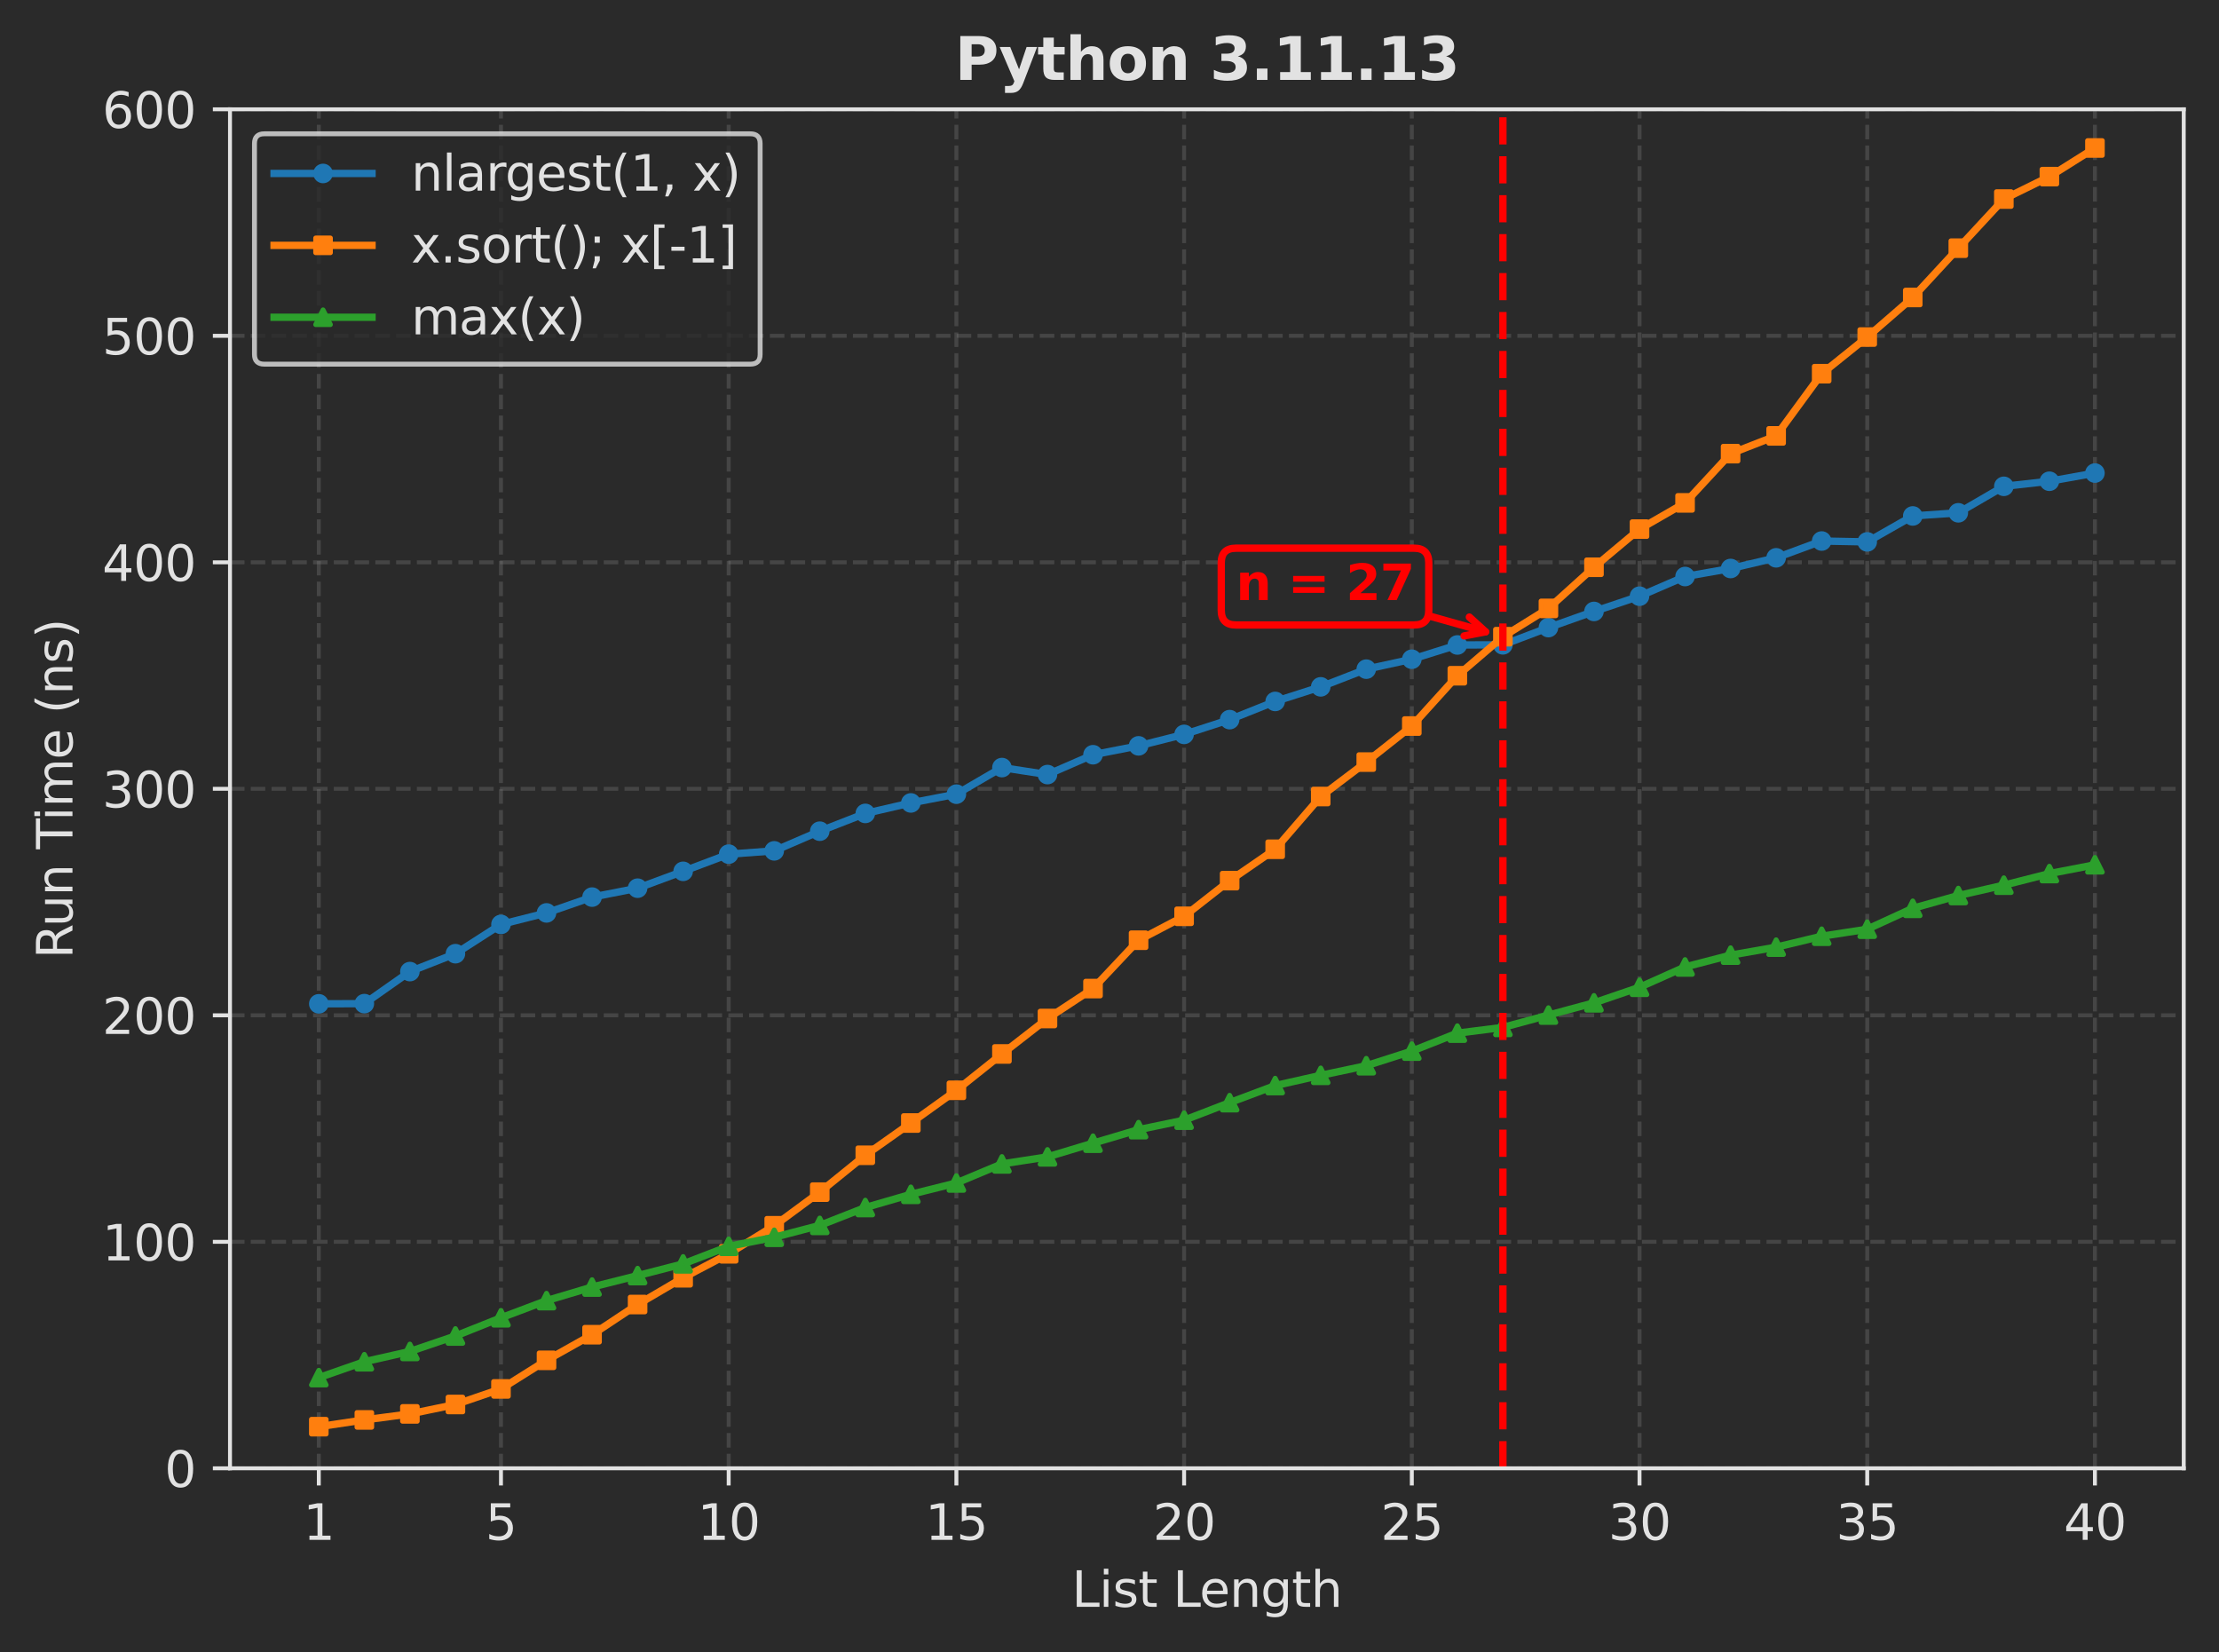 <?xml version="1.0" encoding="utf-8" standalone="no"?>
<!DOCTYPE svg PUBLIC "-//W3C//DTD SVG 1.1//EN"
  "http://www.w3.org/Graphics/SVG/1.1/DTD/svg11.dtd">
<svg xmlns:xlink="http://www.w3.org/1999/xlink" width="453.116pt" height="337.354pt" viewBox="0 0 453.116 337.354" xmlns="http://www.w3.org/2000/svg" version="1.1">
 <defs>
  <style type="text/css">*{stroke-linejoin: round; stroke-linecap: butt}</style>
 </defs>
 <g id="figure_1">
  <g id="patch_1">
   <path d="M 0 337.354 
L 453.116 337.354 
L 453.116 0 
L 0 0 
z
" style="fill: #2a2a2a"/>
  </g>
  <g id="axes_1">
   <g id="patch_2">
    <path d="M 46.966 299.798 
L 445.916 299.798 
L 445.916 22.318 
L 46.966 22.318 
z
" style="fill: #2a2a2a"/>
   </g>
   <g id="matplotlib.axis_1">
    <g id="xtick_1">
     <g id="line2d_1">
      <path d="M 65.1 299.798 
L 65.1 22.318 
" clip-path="url(#p58da240c76)" style="fill: none; stroke-dasharray: 2.96,1.28; stroke-dashoffset: 0; stroke: #888888; stroke-opacity: 0.3; stroke-width: 0.8"/>
     </g>
     <g id="line2d_2">
      <defs>
       <path id="m823adc6b53" d="M 0 0 
L 0 3.5 
" style="stroke: #e2e2e2; stroke-width: 0.8"/>
      </defs>
      <g>
       <use xlink:href="#m823adc6b53" x="65.1" y="299.798" style="fill: #e2e2e2; stroke: #e2e2e2; stroke-width: 0.8"/>
      </g>
     </g>
     <g id="text_1">
      <!-- 1 -->
      <g style="fill: #e2e2e2" transform="translate(61.918 314.397) scale(0.1 -0.1)">
       <defs>
        <path id="DejaVuSans-31" d="M 794 531 
L 1825 531 
L 1825 4091 
L 703 3866 
L 703 4441 
L 1819 4666 
L 2450 4666 
L 2450 531 
L 3481 531 
L 3481 0 
L 794 0 
L 794 531 
z
" transform="scale(0.016)"/>
       </defs>
       <use xlink:href="#DejaVuSans-31"/>
      </g>
     </g>
    </g>
    <g id="xtick_2">
     <g id="line2d_3">
      <path d="M 102.298 299.798 
L 102.298 22.318 
" clip-path="url(#p58da240c76)" style="fill: none; stroke-dasharray: 2.96,1.28; stroke-dashoffset: 0; stroke: #888888; stroke-opacity: 0.3; stroke-width: 0.8"/>
     </g>
     <g id="line2d_4">
      <g>
       <use xlink:href="#m823adc6b53" x="102.298" y="299.798" style="fill: #e2e2e2; stroke: #e2e2e2; stroke-width: 0.8"/>
      </g>
     </g>
     <g id="text_2">
      <!-- 5 -->
      <g style="fill: #e2e2e2" transform="translate(99.117 314.397) scale(0.1 -0.1)">
       <defs>
        <path id="DejaVuSans-35" d="M 691 4666 
L 3169 4666 
L 3169 4134 
L 1269 4134 
L 1269 2991 
Q 1406 3038 1543 3061 
Q 1681 3084 1819 3084 
Q 2600 3084 3056 2656 
Q 3513 2228 3513 1497 
Q 3513 744 3044 326 
Q 2575 -91 1722 -91 
Q 1428 -91 1123 -41 
Q 819 9 494 109 
L 494 744 
Q 775 591 1075 516 
Q 1375 441 1709 441 
Q 2250 441 2565 725 
Q 2881 1009 2881 1497 
Q 2881 1984 2565 2268 
Q 2250 2553 1709 2553 
Q 1456 2553 1204 2497 
Q 953 2441 691 2322 
L 691 4666 
z
" transform="scale(0.016)"/>
       </defs>
       <use xlink:href="#DejaVuSans-35"/>
      </g>
     </g>
    </g>
    <g id="xtick_3">
     <g id="line2d_5">
      <path d="M 148.796 299.798 
L 148.796 22.318 
" clip-path="url(#p58da240c76)" style="fill: none; stroke-dasharray: 2.96,1.28; stroke-dashoffset: 0; stroke: #888888; stroke-opacity: 0.3; stroke-width: 0.8"/>
     </g>
     <g id="line2d_6">
      <g>
       <use xlink:href="#m823adc6b53" x="148.796" y="299.798" style="fill: #e2e2e2; stroke: #e2e2e2; stroke-width: 0.8"/>
      </g>
     </g>
     <g id="text_3">
      <!-- 10 -->
      <g style="fill: #e2e2e2" transform="translate(142.433 314.397) scale(0.1 -0.1)">
       <defs>
        <path id="DejaVuSans-30" d="M 2034 4250 
Q 1547 4250 1301 3770 
Q 1056 3291 1056 2328 
Q 1056 1369 1301 889 
Q 1547 409 2034 409 
Q 2525 409 2770 889 
Q 3016 1369 3016 2328 
Q 3016 3291 2770 3770 
Q 2525 4250 2034 4250 
z
M 2034 4750 
Q 2819 4750 3233 4129 
Q 3647 3509 3647 2328 
Q 3647 1150 3233 529 
Q 2819 -91 2034 -91 
Q 1250 -91 836 529 
Q 422 1150 422 2328 
Q 422 3509 836 4129 
Q 1250 4750 2034 4750 
z
" transform="scale(0.016)"/>
       </defs>
       <use xlink:href="#DejaVuSans-31"/>
       <use xlink:href="#DejaVuSans-30" transform="translate(63.623 0)"/>
      </g>
     </g>
    </g>
    <g id="xtick_4">
     <g id="line2d_7">
      <path d="M 195.293 299.798 
L 195.293 22.318 
" clip-path="url(#p58da240c76)" style="fill: none; stroke-dasharray: 2.96,1.28; stroke-dashoffset: 0; stroke: #888888; stroke-opacity: 0.3; stroke-width: 0.8"/>
     </g>
     <g id="line2d_8">
      <g>
       <use xlink:href="#m823adc6b53" x="195.293" y="299.798" style="fill: #e2e2e2; stroke: #e2e2e2; stroke-width: 0.8"/>
      </g>
     </g>
     <g id="text_4">
      <!-- 15 -->
      <g style="fill: #e2e2e2" transform="translate(188.931 314.397) scale(0.1 -0.1)">
       <use xlink:href="#DejaVuSans-31"/>
       <use xlink:href="#DejaVuSans-35" transform="translate(63.623 0)"/>
      </g>
     </g>
    </g>
    <g id="xtick_5">
     <g id="line2d_9">
      <path d="M 241.791 299.798 
L 241.791 22.318 
" clip-path="url(#p58da240c76)" style="fill: none; stroke-dasharray: 2.96,1.28; stroke-dashoffset: 0; stroke: #888888; stroke-opacity: 0.3; stroke-width: 0.8"/>
     </g>
     <g id="line2d_10">
      <g>
       <use xlink:href="#m823adc6b53" x="241.791" y="299.798" style="fill: #e2e2e2; stroke: #e2e2e2; stroke-width: 0.8"/>
      </g>
     </g>
     <g id="text_5">
      <!-- 20 -->
      <g style="fill: #e2e2e2" transform="translate(235.428 314.397) scale(0.1 -0.1)">
       <defs>
        <path id="DejaVuSans-32" d="M 1228 531 
L 3431 531 
L 3431 0 
L 469 0 
L 469 531 
Q 828 903 1448 1529 
Q 2069 2156 2228 2338 
Q 2531 2678 2651 2914 
Q 2772 3150 2772 3378 
Q 2772 3750 2511 3984 
Q 2250 4219 1831 4219 
Q 1534 4219 1204 4116 
Q 875 4013 500 3803 
L 500 4441 
Q 881 4594 1212 4672 
Q 1544 4750 1819 4750 
Q 2544 4750 2975 4387 
Q 3406 4025 3406 3419 
Q 3406 3131 3298 2873 
Q 3191 2616 2906 2266 
Q 2828 2175 2409 1742 
Q 1991 1309 1228 531 
z
" transform="scale(0.016)"/>
       </defs>
       <use xlink:href="#DejaVuSans-32"/>
       <use xlink:href="#DejaVuSans-30" transform="translate(63.623 0)"/>
      </g>
     </g>
    </g>
    <g id="xtick_6">
     <g id="line2d_11">
      <path d="M 288.289 299.798 
L 288.289 22.318 
" clip-path="url(#p58da240c76)" style="fill: none; stroke-dasharray: 2.96,1.28; stroke-dashoffset: 0; stroke: #888888; stroke-opacity: 0.3; stroke-width: 0.8"/>
     </g>
     <g id="line2d_12">
      <g>
       <use xlink:href="#m823adc6b53" x="288.289" y="299.798" style="fill: #e2e2e2; stroke: #e2e2e2; stroke-width: 0.8"/>
      </g>
     </g>
     <g id="text_6">
      <!-- 25 -->
      <g style="fill: #e2e2e2" transform="translate(281.926 314.397) scale(0.1 -0.1)">
       <use xlink:href="#DejaVuSans-32"/>
       <use xlink:href="#DejaVuSans-35" transform="translate(63.623 0)"/>
      </g>
     </g>
    </g>
    <g id="xtick_7">
     <g id="line2d_13">
      <path d="M 334.786 299.798 
L 334.786 22.318 
" clip-path="url(#p58da240c76)" style="fill: none; stroke-dasharray: 2.96,1.28; stroke-dashoffset: 0; stroke: #888888; stroke-opacity: 0.3; stroke-width: 0.8"/>
     </g>
     <g id="line2d_14">
      <g>
       <use xlink:href="#m823adc6b53" x="334.786" y="299.798" style="fill: #e2e2e2; stroke: #e2e2e2; stroke-width: 0.8"/>
      </g>
     </g>
     <g id="text_7">
      <!-- 30 -->
      <g style="fill: #e2e2e2" transform="translate(328.424 314.397) scale(0.1 -0.1)">
       <defs>
        <path id="DejaVuSans-33" d="M 2597 2516 
Q 3050 2419 3304 2112 
Q 3559 1806 3559 1356 
Q 3559 666 3084 287 
Q 2609 -91 1734 -91 
Q 1441 -91 1130 -33 
Q 819 25 488 141 
L 488 750 
Q 750 597 1062 519 
Q 1375 441 1716 441 
Q 2309 441 2620 675 
Q 2931 909 2931 1356 
Q 2931 1769 2642 2001 
Q 2353 2234 1838 2234 
L 1294 2234 
L 1294 2753 
L 1863 2753 
Q 2328 2753 2575 2939 
Q 2822 3125 2822 3475 
Q 2822 3834 2567 4026 
Q 2313 4219 1838 4219 
Q 1578 4219 1281 4162 
Q 984 4106 628 3988 
L 628 4550 
Q 988 4650 1302 4700 
Q 1616 4750 1894 4750 
Q 2613 4750 3031 4423 
Q 3450 4097 3450 3541 
Q 3450 3153 3228 2886 
Q 3006 2619 2597 2516 
z
" transform="scale(0.016)"/>
       </defs>
       <use xlink:href="#DejaVuSans-33"/>
       <use xlink:href="#DejaVuSans-30" transform="translate(63.623 0)"/>
      </g>
     </g>
    </g>
    <g id="xtick_8">
     <g id="line2d_15">
      <path d="M 381.284 299.798 
L 381.284 22.318 
" clip-path="url(#p58da240c76)" style="fill: none; stroke-dasharray: 2.96,1.28; stroke-dashoffset: 0; stroke: #888888; stroke-opacity: 0.3; stroke-width: 0.8"/>
     </g>
     <g id="line2d_16">
      <g>
       <use xlink:href="#m823adc6b53" x="381.284" y="299.798" style="fill: #e2e2e2; stroke: #e2e2e2; stroke-width: 0.8"/>
      </g>
     </g>
     <g id="text_8">
      <!-- 35 -->
      <g style="fill: #e2e2e2" transform="translate(374.921 314.397) scale(0.1 -0.1)">
       <use xlink:href="#DejaVuSans-33"/>
       <use xlink:href="#DejaVuSans-35" transform="translate(63.623 0)"/>
      </g>
     </g>
    </g>
    <g id="xtick_9">
     <g id="line2d_17">
      <path d="M 427.782 299.798 
L 427.782 22.318 
" clip-path="url(#p58da240c76)" style="fill: none; stroke-dasharray: 2.96,1.28; stroke-dashoffset: 0; stroke: #888888; stroke-opacity: 0.3; stroke-width: 0.8"/>
     </g>
     <g id="line2d_18">
      <g>
       <use xlink:href="#m823adc6b53" x="427.782" y="299.798" style="fill: #e2e2e2; stroke: #e2e2e2; stroke-width: 0.8"/>
      </g>
     </g>
     <g id="text_9">
      <!-- 40 -->
      <g style="fill: #e2e2e2" transform="translate(421.419 314.397) scale(0.1 -0.1)">
       <defs>
        <path id="DejaVuSans-34" d="M 2419 4116 
L 825 1625 
L 2419 1625 
L 2419 4116 
z
M 2253 4666 
L 3047 4666 
L 3047 1625 
L 3713 1625 
L 3713 1100 
L 3047 1100 
L 3047 0 
L 2419 0 
L 2419 1100 
L 313 1100 
L 313 1709 
L 2253 4666 
z
" transform="scale(0.016)"/>
       </defs>
       <use xlink:href="#DejaVuSans-34"/>
       <use xlink:href="#DejaVuSans-30" transform="translate(63.623 0)"/>
      </g>
     </g>
    </g>
    <g id="text_10">
     <!-- List Length -->
     <g style="fill: #e2e2e2" transform="translate(218.865 328.075) scale(0.1 -0.1)">
      <defs>
       <path id="DejaVuSans-4c" d="M 628 4666 
L 1259 4666 
L 1259 531 
L 3531 531 
L 3531 0 
L 628 0 
L 628 4666 
z
" transform="scale(0.016)"/>
       <path id="DejaVuSans-69" d="M 603 3500 
L 1178 3500 
L 1178 0 
L 603 0 
L 603 3500 
z
M 603 4863 
L 1178 4863 
L 1178 4134 
L 603 4134 
L 603 4863 
z
" transform="scale(0.016)"/>
       <path id="DejaVuSans-73" d="M 2834 3397 
L 2834 2853 
Q 2591 2978 2328 3040 
Q 2066 3103 1784 3103 
Q 1356 3103 1142 2972 
Q 928 2841 928 2578 
Q 928 2378 1081 2264 
Q 1234 2150 1697 2047 
L 1894 2003 
Q 2506 1872 2764 1633 
Q 3022 1394 3022 966 
Q 3022 478 2636 193 
Q 2250 -91 1575 -91 
Q 1294 -91 989 -36 
Q 684 19 347 128 
L 347 722 
Q 666 556 975 473 
Q 1284 391 1588 391 
Q 1994 391 2212 530 
Q 2431 669 2431 922 
Q 2431 1156 2273 1281 
Q 2116 1406 1581 1522 
L 1381 1569 
Q 847 1681 609 1914 
Q 372 2147 372 2553 
Q 372 3047 722 3315 
Q 1072 3584 1716 3584 
Q 2034 3584 2315 3537 
Q 2597 3491 2834 3397 
z
" transform="scale(0.016)"/>
       <path id="DejaVuSans-74" d="M 1172 4494 
L 1172 3500 
L 2356 3500 
L 2356 3053 
L 1172 3053 
L 1172 1153 
Q 1172 725 1289 603 
Q 1406 481 1766 481 
L 2356 481 
L 2356 0 
L 1766 0 
Q 1100 0 847 248 
Q 594 497 594 1153 
L 594 3053 
L 172 3053 
L 172 3500 
L 594 3500 
L 594 4494 
L 1172 4494 
z
" transform="scale(0.016)"/>
       <path id="DejaVuSans-20" transform="scale(0.016)"/>
       <path id="DejaVuSans-65" d="M 3597 1894 
L 3597 1613 
L 953 1613 
Q 991 1019 1311 708 
Q 1631 397 2203 397 
Q 2534 397 2845 478 
Q 3156 559 3463 722 
L 3463 178 
Q 3153 47 2828 -22 
Q 2503 -91 2169 -91 
Q 1331 -91 842 396 
Q 353 884 353 1716 
Q 353 2575 817 3079 
Q 1281 3584 2069 3584 
Q 2775 3584 3186 3129 
Q 3597 2675 3597 1894 
z
M 3022 2063 
Q 3016 2534 2758 2815 
Q 2500 3097 2075 3097 
Q 1594 3097 1305 2825 
Q 1016 2553 972 2059 
L 3022 2063 
z
" transform="scale(0.016)"/>
       <path id="DejaVuSans-6e" d="M 3513 2113 
L 3513 0 
L 2938 0 
L 2938 2094 
Q 2938 2591 2744 2837 
Q 2550 3084 2163 3084 
Q 1697 3084 1428 2787 
Q 1159 2491 1159 1978 
L 1159 0 
L 581 0 
L 581 3500 
L 1159 3500 
L 1159 2956 
Q 1366 3272 1645 3428 
Q 1925 3584 2291 3584 
Q 2894 3584 3203 3211 
Q 3513 2838 3513 2113 
z
" transform="scale(0.016)"/>
       <path id="DejaVuSans-67" d="M 2906 1791 
Q 2906 2416 2648 2759 
Q 2391 3103 1925 3103 
Q 1463 3103 1205 2759 
Q 947 2416 947 1791 
Q 947 1169 1205 825 
Q 1463 481 1925 481 
Q 2391 481 2648 825 
Q 2906 1169 2906 1791 
z
M 3481 434 
Q 3481 -459 3084 -895 
Q 2688 -1331 1869 -1331 
Q 1566 -1331 1297 -1286 
Q 1028 -1241 775 -1147 
L 775 -588 
Q 1028 -725 1275 -790 
Q 1522 -856 1778 -856 
Q 2344 -856 2625 -561 
Q 2906 -266 2906 331 
L 2906 616 
Q 2728 306 2450 153 
Q 2172 0 1784 0 
Q 1141 0 747 490 
Q 353 981 353 1791 
Q 353 2603 747 3093 
Q 1141 3584 1784 3584 
Q 2172 3584 2450 3431 
Q 2728 3278 2906 2969 
L 2906 3500 
L 3481 3500 
L 3481 434 
z
" transform="scale(0.016)"/>
       <path id="DejaVuSans-68" d="M 3513 2113 
L 3513 0 
L 2938 0 
L 2938 2094 
Q 2938 2591 2744 2837 
Q 2550 3084 2163 3084 
Q 1697 3084 1428 2787 
Q 1159 2491 1159 1978 
L 1159 0 
L 581 0 
L 581 4863 
L 1159 4863 
L 1159 2956 
Q 1366 3272 1645 3428 
Q 1925 3584 2291 3584 
Q 2894 3584 3203 3211 
Q 3513 2838 3513 2113 
z
" transform="scale(0.016)"/>
      </defs>
      <use xlink:href="#DejaVuSans-4c"/>
      <use xlink:href="#DejaVuSans-69" transform="translate(55.713 0)"/>
      <use xlink:href="#DejaVuSans-73" transform="translate(83.496 0)"/>
      <use xlink:href="#DejaVuSans-74" transform="translate(135.596 0)"/>
      <use xlink:href="#DejaVuSans-20" transform="translate(174.805 0)"/>
      <use xlink:href="#DejaVuSans-4c" transform="translate(206.592 0)"/>
      <use xlink:href="#DejaVuSans-65" transform="translate(260.555 0)"/>
      <use xlink:href="#DejaVuSans-6e" transform="translate(322.078 0)"/>
      <use xlink:href="#DejaVuSans-67" transform="translate(385.457 0)"/>
      <use xlink:href="#DejaVuSans-74" transform="translate(448.934 0)"/>
      <use xlink:href="#DejaVuSans-68" transform="translate(488.143 0)"/>
     </g>
    </g>
   </g>
   <g id="matplotlib.axis_2">
    <g id="ytick_1">
     <g id="line2d_19">
      <path d="M 46.966 299.798 
L 445.916 299.798 
" clip-path="url(#p58da240c76)" style="fill: none; stroke-dasharray: 2.96,1.28; stroke-dashoffset: 0; stroke: #888888; stroke-opacity: 0.3; stroke-width: 0.8"/>
     </g>
     <g id="line2d_20">
      <defs>
       <path id="mef214db37d" d="M 0 0 
L -3.5 0 
" style="stroke: #e2e2e2; stroke-width: 0.8"/>
      </defs>
      <g>
       <use xlink:href="#mef214db37d" x="46.966" y="299.798" style="fill: #e2e2e2; stroke: #e2e2e2; stroke-width: 0.8"/>
      </g>
     </g>
     <g id="text_11">
      <!-- 0 -->
      <g style="fill: #e2e2e2" transform="translate(33.603 303.597) scale(0.1 -0.1)">
       <use xlink:href="#DejaVuSans-30"/>
      </g>
     </g>
    </g>
    <g id="ytick_2">
     <g id="line2d_21">
      <path d="M 46.966 253.551 
L 445.916 253.551 
" clip-path="url(#p58da240c76)" style="fill: none; stroke-dasharray: 2.96,1.28; stroke-dashoffset: 0; stroke: #888888; stroke-opacity: 0.3; stroke-width: 0.8"/>
     </g>
     <g id="line2d_22">
      <g>
       <use xlink:href="#mef214db37d" x="46.966" y="253.551" style="fill: #e2e2e2; stroke: #e2e2e2; stroke-width: 0.8"/>
      </g>
     </g>
     <g id="text_12">
      <!-- 100 -->
      <g style="fill: #e2e2e2" transform="translate(20.878 257.351) scale(0.1 -0.1)">
       <use xlink:href="#DejaVuSans-31"/>
       <use xlink:href="#DejaVuSans-30" transform="translate(63.623 0)"/>
       <use xlink:href="#DejaVuSans-30" transform="translate(127.246 0)"/>
      </g>
     </g>
    </g>
    <g id="ytick_3">
     <g id="line2d_23">
      <path d="M 46.966 207.305 
L 445.916 207.305 
" clip-path="url(#p58da240c76)" style="fill: none; stroke-dasharray: 2.96,1.28; stroke-dashoffset: 0; stroke: #888888; stroke-opacity: 0.3; stroke-width: 0.8"/>
     </g>
     <g id="line2d_24">
      <g>
       <use xlink:href="#mef214db37d" x="46.966" y="207.305" style="fill: #e2e2e2; stroke: #e2e2e2; stroke-width: 0.8"/>
      </g>
     </g>
     <g id="text_13">
      <!-- 200 -->
      <g style="fill: #e2e2e2" transform="translate(20.878 211.104) scale(0.1 -0.1)">
       <use xlink:href="#DejaVuSans-32"/>
       <use xlink:href="#DejaVuSans-30" transform="translate(63.623 0)"/>
       <use xlink:href="#DejaVuSans-30" transform="translate(127.246 0)"/>
      </g>
     </g>
    </g>
    <g id="ytick_4">
     <g id="line2d_25">
      <path d="M 46.966 161.058 
L 445.916 161.058 
" clip-path="url(#p58da240c76)" style="fill: none; stroke-dasharray: 2.96,1.28; stroke-dashoffset: 0; stroke: #888888; stroke-opacity: 0.3; stroke-width: 0.8"/>
     </g>
     <g id="line2d_26">
      <g>
       <use xlink:href="#mef214db37d" x="46.966" y="161.058" style="fill: #e2e2e2; stroke: #e2e2e2; stroke-width: 0.8"/>
      </g>
     </g>
     <g id="text_14">
      <!-- 300 -->
      <g style="fill: #e2e2e2" transform="translate(20.878 164.857) scale(0.1 -0.1)">
       <use xlink:href="#DejaVuSans-33"/>
       <use xlink:href="#DejaVuSans-30" transform="translate(63.623 0)"/>
       <use xlink:href="#DejaVuSans-30" transform="translate(127.246 0)"/>
      </g>
     </g>
    </g>
    <g id="ytick_5">
     <g id="line2d_27">
      <path d="M 46.966 114.811 
L 445.916 114.811 
" clip-path="url(#p58da240c76)" style="fill: none; stroke-dasharray: 2.96,1.28; stroke-dashoffset: 0; stroke: #888888; stroke-opacity: 0.3; stroke-width: 0.8"/>
     </g>
     <g id="line2d_28">
      <g>
       <use xlink:href="#mef214db37d" x="46.966" y="114.811" style="fill: #e2e2e2; stroke: #e2e2e2; stroke-width: 0.8"/>
      </g>
     </g>
     <g id="text_15">
      <!-- 400 -->
      <g style="fill: #e2e2e2" transform="translate(20.878 118.611) scale(0.1 -0.1)">
       <use xlink:href="#DejaVuSans-34"/>
       <use xlink:href="#DejaVuSans-30" transform="translate(63.623 0)"/>
       <use xlink:href="#DejaVuSans-30" transform="translate(127.246 0)"/>
      </g>
     </g>
    </g>
    <g id="ytick_6">
     <g id="line2d_29">
      <path d="M 46.966 68.565 
L 445.916 68.565 
" clip-path="url(#p58da240c76)" style="fill: none; stroke-dasharray: 2.96,1.28; stroke-dashoffset: 0; stroke: #888888; stroke-opacity: 0.3; stroke-width: 0.8"/>
     </g>
     <g id="line2d_30">
      <g>
       <use xlink:href="#mef214db37d" x="46.966" y="68.565" style="fill: #e2e2e2; stroke: #e2e2e2; stroke-width: 0.8"/>
      </g>
     </g>
     <g id="text_16">
      <!-- 500 -->
      <g style="fill: #e2e2e2" transform="translate(20.878 72.364) scale(0.1 -0.1)">
       <use xlink:href="#DejaVuSans-35"/>
       <use xlink:href="#DejaVuSans-30" transform="translate(63.623 0)"/>
       <use xlink:href="#DejaVuSans-30" transform="translate(127.246 0)"/>
      </g>
     </g>
    </g>
    <g id="ytick_7">
     <g id="line2d_31">
      <path d="M 46.966 22.318 
L 445.916 22.318 
" clip-path="url(#p58da240c76)" style="fill: none; stroke-dasharray: 2.96,1.28; stroke-dashoffset: 0; stroke: #888888; stroke-opacity: 0.3; stroke-width: 0.8"/>
     </g>
     <g id="line2d_32">
      <g>
       <use xlink:href="#mef214db37d" x="46.966" y="22.318" style="fill: #e2e2e2; stroke: #e2e2e2; stroke-width: 0.8"/>
      </g>
     </g>
     <g id="text_17">
      <!-- 600 -->
      <g style="fill: #e2e2e2" transform="translate(20.878 26.117) scale(0.1 -0.1)">
       <defs>
        <path id="DejaVuSans-36" d="M 2113 2584 
Q 1688 2584 1439 2293 
Q 1191 2003 1191 1497 
Q 1191 994 1439 701 
Q 1688 409 2113 409 
Q 2538 409 2786 701 
Q 3034 994 3034 1497 
Q 3034 2003 2786 2293 
Q 2538 2584 2113 2584 
z
M 3366 4563 
L 3366 3988 
Q 3128 4100 2886 4159 
Q 2644 4219 2406 4219 
Q 1781 4219 1451 3797 
Q 1122 3375 1075 2522 
Q 1259 2794 1537 2939 
Q 1816 3084 2150 3084 
Q 2853 3084 3261 2657 
Q 3669 2231 3669 1497 
Q 3669 778 3244 343 
Q 2819 -91 2113 -91 
Q 1303 -91 875 529 
Q 447 1150 447 2328 
Q 447 3434 972 4092 
Q 1497 4750 2381 4750 
Q 2619 4750 2861 4703 
Q 3103 4656 3366 4563 
z
" transform="scale(0.016)"/>
       </defs>
       <use xlink:href="#DejaVuSans-36"/>
       <use xlink:href="#DejaVuSans-30" transform="translate(63.623 0)"/>
       <use xlink:href="#DejaVuSans-30" transform="translate(127.246 0)"/>
      </g>
     </g>
    </g>
    <g id="text_18">
     <!-- Run Time (ns) -->
     <g style="fill: #e2e2e2" transform="translate(14.798 195.732) rotate(-90) scale(0.1 -0.1)">
      <defs>
       <path id="DejaVuSans-52" d="M 2841 2188 
Q 3044 2119 3236 1894 
Q 3428 1669 3622 1275 
L 4263 0 
L 3584 0 
L 2988 1197 
Q 2756 1666 2539 1819 
Q 2322 1972 1947 1972 
L 1259 1972 
L 1259 0 
L 628 0 
L 628 4666 
L 2053 4666 
Q 2853 4666 3247 4331 
Q 3641 3997 3641 3322 
Q 3641 2881 3436 2590 
Q 3231 2300 2841 2188 
z
M 1259 4147 
L 1259 2491 
L 2053 2491 
Q 2509 2491 2742 2702 
Q 2975 2913 2975 3322 
Q 2975 3731 2742 3939 
Q 2509 4147 2053 4147 
L 1259 4147 
z
" transform="scale(0.016)"/>
       <path id="DejaVuSans-75" d="M 544 1381 
L 544 3500 
L 1119 3500 
L 1119 1403 
Q 1119 906 1312 657 
Q 1506 409 1894 409 
Q 2359 409 2629 706 
Q 2900 1003 2900 1516 
L 2900 3500 
L 3475 3500 
L 3475 0 
L 2900 0 
L 2900 538 
Q 2691 219 2414 64 
Q 2138 -91 1772 -91 
Q 1169 -91 856 284 
Q 544 659 544 1381 
z
M 1991 3584 
L 1991 3584 
z
" transform="scale(0.016)"/>
       <path id="DejaVuSans-54" d="M -19 4666 
L 3928 4666 
L 3928 4134 
L 2272 4134 
L 2272 0 
L 1638 0 
L 1638 4134 
L -19 4134 
L -19 4666 
z
" transform="scale(0.016)"/>
       <path id="DejaVuSans-6d" d="M 3328 2828 
Q 3544 3216 3844 3400 
Q 4144 3584 4550 3584 
Q 5097 3584 5394 3201 
Q 5691 2819 5691 2113 
L 5691 0 
L 5113 0 
L 5113 2094 
Q 5113 2597 4934 2840 
Q 4756 3084 4391 3084 
Q 3944 3084 3684 2787 
Q 3425 2491 3425 1978 
L 3425 0 
L 2847 0 
L 2847 2094 
Q 2847 2600 2669 2842 
Q 2491 3084 2119 3084 
Q 1678 3084 1418 2786 
Q 1159 2488 1159 1978 
L 1159 0 
L 581 0 
L 581 3500 
L 1159 3500 
L 1159 2956 
Q 1356 3278 1631 3431 
Q 1906 3584 2284 3584 
Q 2666 3584 2933 3390 
Q 3200 3197 3328 2828 
z
" transform="scale(0.016)"/>
       <path id="DejaVuSans-28" d="M 1984 4856 
Q 1566 4138 1362 3434 
Q 1159 2731 1159 2009 
Q 1159 1288 1364 580 
Q 1569 -128 1984 -844 
L 1484 -844 
Q 1016 -109 783 600 
Q 550 1309 550 2009 
Q 550 2706 781 3412 
Q 1013 4119 1484 4856 
L 1984 4856 
z
" transform="scale(0.016)"/>
       <path id="DejaVuSans-29" d="M 513 4856 
L 1013 4856 
Q 1481 4119 1714 3412 
Q 1947 2706 1947 2009 
Q 1947 1309 1714 600 
Q 1481 -109 1013 -844 
L 513 -844 
Q 928 -128 1133 580 
Q 1338 1288 1338 2009 
Q 1338 2731 1133 3434 
Q 928 4138 513 4856 
z
" transform="scale(0.016)"/>
      </defs>
      <use xlink:href="#DejaVuSans-52"/>
      <use xlink:href="#DejaVuSans-75" transform="translate(64.982 0)"/>
      <use xlink:href="#DejaVuSans-6e" transform="translate(128.361 0)"/>
      <use xlink:href="#DejaVuSans-20" transform="translate(191.74 0)"/>
      <use xlink:href="#DejaVuSans-54" transform="translate(223.527 0)"/>
      <use xlink:href="#DejaVuSans-69" transform="translate(281.486 0)"/>
      <use xlink:href="#DejaVuSans-6d" transform="translate(309.27 0)"/>
      <use xlink:href="#DejaVuSans-65" transform="translate(406.682 0)"/>
      <use xlink:href="#DejaVuSans-20" transform="translate(468.205 0)"/>
      <use xlink:href="#DejaVuSans-28" transform="translate(499.992 0)"/>
      <use xlink:href="#DejaVuSans-6e" transform="translate(539.006 0)"/>
      <use xlink:href="#DejaVuSans-73" transform="translate(602.385 0)"/>
      <use xlink:href="#DejaVuSans-29" transform="translate(654.484 0)"/>
     </g>
    </g>
   </g>
   <g id="line2d_33">
    <path d="M 65.1 204.955 
L 74.399 204.918 
L 83.699 198.375 
L 92.998 194.721 
L 102.298 188.741 
L 111.597 186.392 
L 120.897 183.169 
L 130.196 181.347 
L 139.496 177.906 
L 148.796 174.396 
L 158.095 173.725 
L 167.395 169.711 
L 176.694 166.081 
L 185.994 163.939 
L 195.293 162.145 
L 204.593 156.72 
L 213.892 158.149 
L 223.192 154.098 
L 232.491 152.285 
L 241.791 149.945 
L 251.09 146.93 
L 260.39 143.216 
L 269.689 140.238 
L 278.989 136.626 
L 288.289 134.6 
L 297.588 131.687 
L 306.888 131.659 
L 316.187 128.14 
L 325.487 124.842 
L 334.786 121.73 
L 344.086 117.711 
L 353.385 116.074 
L 362.685 113.891 
L 371.984 110.464 
L 381.284 110.64 
L 390.583 105.345 
L 399.883 104.702 
L 409.182 99.296 
L 418.482 98.26 
L 427.782 96.59 
" clip-path="url(#p58da240c76)" style="fill: none; stroke: #1f77b4; stroke-width: 1.5; stroke-linecap: square"/>
    <defs>
     <path id="m09f6280bef" d="M 0 1.5 
C 0.398 1.5 0.779 1.342 1.061 1.061 
C 1.342 0.779 1.5 0.398 1.5 0 
C 1.5 -0.398 1.342 -0.779 1.061 -1.061 
C 0.779 -1.342 0.398 -1.5 0 -1.5 
C -0.398 -1.5 -0.779 -1.342 -1.061 -1.061 
C -1.342 -0.779 -1.5 -0.398 -1.5 0 
C -1.5 0.398 -1.342 0.779 -1.061 1.061 
C -0.779 1.342 -0.398 1.5 0 1.5 
z
" style="stroke: #1f77b4"/>
    </defs>
    <g clip-path="url(#p58da240c76)">
     <use xlink:href="#m09f6280bef" x="65.1" y="204.955" style="fill: #1f77b4; stroke: #1f77b4"/>
     <use xlink:href="#m09f6280bef" x="74.399" y="204.918" style="fill: #1f77b4; stroke: #1f77b4"/>
     <use xlink:href="#m09f6280bef" x="83.699" y="198.375" style="fill: #1f77b4; stroke: #1f77b4"/>
     <use xlink:href="#m09f6280bef" x="92.998" y="194.721" style="fill: #1f77b4; stroke: #1f77b4"/>
     <use xlink:href="#m09f6280bef" x="102.298" y="188.741" style="fill: #1f77b4; stroke: #1f77b4"/>
     <use xlink:href="#m09f6280bef" x="111.597" y="186.392" style="fill: #1f77b4; stroke: #1f77b4"/>
     <use xlink:href="#m09f6280bef" x="120.897" y="183.169" style="fill: #1f77b4; stroke: #1f77b4"/>
     <use xlink:href="#m09f6280bef" x="130.196" y="181.347" style="fill: #1f77b4; stroke: #1f77b4"/>
     <use xlink:href="#m09f6280bef" x="139.496" y="177.906" style="fill: #1f77b4; stroke: #1f77b4"/>
     <use xlink:href="#m09f6280bef" x="148.796" y="174.396" style="fill: #1f77b4; stroke: #1f77b4"/>
     <use xlink:href="#m09f6280bef" x="158.095" y="173.725" style="fill: #1f77b4; stroke: #1f77b4"/>
     <use xlink:href="#m09f6280bef" x="167.395" y="169.711" style="fill: #1f77b4; stroke: #1f77b4"/>
     <use xlink:href="#m09f6280bef" x="176.694" y="166.081" style="fill: #1f77b4; stroke: #1f77b4"/>
     <use xlink:href="#m09f6280bef" x="185.994" y="163.939" style="fill: #1f77b4; stroke: #1f77b4"/>
     <use xlink:href="#m09f6280bef" x="195.293" y="162.145" style="fill: #1f77b4; stroke: #1f77b4"/>
     <use xlink:href="#m09f6280bef" x="204.593" y="156.72" style="fill: #1f77b4; stroke: #1f77b4"/>
     <use xlink:href="#m09f6280bef" x="213.892" y="158.149" style="fill: #1f77b4; stroke: #1f77b4"/>
     <use xlink:href="#m09f6280bef" x="223.192" y="154.098" style="fill: #1f77b4; stroke: #1f77b4"/>
     <use xlink:href="#m09f6280bef" x="232.491" y="152.285" style="fill: #1f77b4; stroke: #1f77b4"/>
     <use xlink:href="#m09f6280bef" x="241.791" y="149.945" style="fill: #1f77b4; stroke: #1f77b4"/>
     <use xlink:href="#m09f6280bef" x="251.09" y="146.93" style="fill: #1f77b4; stroke: #1f77b4"/>
     <use xlink:href="#m09f6280bef" x="260.39" y="143.216" style="fill: #1f77b4; stroke: #1f77b4"/>
     <use xlink:href="#m09f6280bef" x="269.689" y="140.238" style="fill: #1f77b4; stroke: #1f77b4"/>
     <use xlink:href="#m09f6280bef" x="278.989" y="136.626" style="fill: #1f77b4; stroke: #1f77b4"/>
     <use xlink:href="#m09f6280bef" x="288.289" y="134.6" style="fill: #1f77b4; stroke: #1f77b4"/>
     <use xlink:href="#m09f6280bef" x="297.588" y="131.687" style="fill: #1f77b4; stroke: #1f77b4"/>
     <use xlink:href="#m09f6280bef" x="306.888" y="131.659" style="fill: #1f77b4; stroke: #1f77b4"/>
     <use xlink:href="#m09f6280bef" x="316.187" y="128.14" style="fill: #1f77b4; stroke: #1f77b4"/>
     <use xlink:href="#m09f6280bef" x="325.487" y="124.842" style="fill: #1f77b4; stroke: #1f77b4"/>
     <use xlink:href="#m09f6280bef" x="334.786" y="121.73" style="fill: #1f77b4; stroke: #1f77b4"/>
     <use xlink:href="#m09f6280bef" x="344.086" y="117.711" style="fill: #1f77b4; stroke: #1f77b4"/>
     <use xlink:href="#m09f6280bef" x="353.385" y="116.074" style="fill: #1f77b4; stroke: #1f77b4"/>
     <use xlink:href="#m09f6280bef" x="362.685" y="113.891" style="fill: #1f77b4; stroke: #1f77b4"/>
     <use xlink:href="#m09f6280bef" x="371.984" y="110.464" style="fill: #1f77b4; stroke: #1f77b4"/>
     <use xlink:href="#m09f6280bef" x="381.284" y="110.64" style="fill: #1f77b4; stroke: #1f77b4"/>
     <use xlink:href="#m09f6280bef" x="390.583" y="105.345" style="fill: #1f77b4; stroke: #1f77b4"/>
     <use xlink:href="#m09f6280bef" x="399.883" y="104.702" style="fill: #1f77b4; stroke: #1f77b4"/>
     <use xlink:href="#m09f6280bef" x="409.182" y="99.296" style="fill: #1f77b4; stroke: #1f77b4"/>
     <use xlink:href="#m09f6280bef" x="418.482" y="98.26" style="fill: #1f77b4; stroke: #1f77b4"/>
     <use xlink:href="#m09f6280bef" x="427.782" y="96.59" style="fill: #1f77b4; stroke: #1f77b4"/>
    </g>
   </g>
   <g id="line2d_34">
    <path d="M 65.1 291.293 
L 74.399 289.911 
L 83.699 288.685 
L 92.998 286.766 
L 102.298 283.584 
L 111.597 277.743 
L 120.897 272.517 
L 130.196 266.348 
L 139.496 260.891 
L 148.796 255.998 
L 158.095 250.268 
L 167.395 243.405 
L 176.694 235.876 
L 185.994 229.295 
L 195.293 222.617 
L 204.593 215.194 
L 213.892 207.961 
L 223.192 201.838 
L 232.491 191.969 
L 241.791 187.086 
L 251.09 179.807 
L 260.39 173.401 
L 269.689 162.631 
L 278.989 155.596 
L 288.289 148.243 
L 297.588 137.972 
L 306.888 129.999 
L 316.187 124.218 
L 325.487 115.82 
L 334.786 108.032 
L 344.086 102.676 
L 353.385 92.622 
L 362.685 88.997 
L 371.984 76.297 
L 381.284 68.819 
L 390.583 60.74 
L 399.883 50.672 
L 409.182 40.641 
L 418.482 36.067 
L 427.782 30.217 
" clip-path="url(#p58da240c76)" style="fill: none; stroke: #ff7f0e; stroke-width: 1.5; stroke-linecap: square"/>
    <defs>
     <path id="mb3a23960a4" d="M -1.5 1.5 
L 1.5 1.5 
L 1.5 -1.5 
L -1.5 -1.5 
z
" style="stroke: #ff7f0e; stroke-linejoin: miter"/>
    </defs>
    <g clip-path="url(#p58da240c76)">
     <use xlink:href="#mb3a23960a4" x="65.1" y="291.293" style="fill: #ff7f0e; stroke: #ff7f0e; stroke-linejoin: miter"/>
     <use xlink:href="#mb3a23960a4" x="74.399" y="289.911" style="fill: #ff7f0e; stroke: #ff7f0e; stroke-linejoin: miter"/>
     <use xlink:href="#mb3a23960a4" x="83.699" y="288.685" style="fill: #ff7f0e; stroke: #ff7f0e; stroke-linejoin: miter"/>
     <use xlink:href="#mb3a23960a4" x="92.998" y="286.766" style="fill: #ff7f0e; stroke: #ff7f0e; stroke-linejoin: miter"/>
     <use xlink:href="#mb3a23960a4" x="102.298" y="283.584" style="fill: #ff7f0e; stroke: #ff7f0e; stroke-linejoin: miter"/>
     <use xlink:href="#mb3a23960a4" x="111.597" y="277.743" style="fill: #ff7f0e; stroke: #ff7f0e; stroke-linejoin: miter"/>
     <use xlink:href="#mb3a23960a4" x="120.897" y="272.517" style="fill: #ff7f0e; stroke: #ff7f0e; stroke-linejoin: miter"/>
     <use xlink:href="#mb3a23960a4" x="130.196" y="266.348" style="fill: #ff7f0e; stroke: #ff7f0e; stroke-linejoin: miter"/>
     <use xlink:href="#mb3a23960a4" x="139.496" y="260.891" style="fill: #ff7f0e; stroke: #ff7f0e; stroke-linejoin: miter"/>
     <use xlink:href="#mb3a23960a4" x="148.796" y="255.998" style="fill: #ff7f0e; stroke: #ff7f0e; stroke-linejoin: miter"/>
     <use xlink:href="#mb3a23960a4" x="158.095" y="250.268" style="fill: #ff7f0e; stroke: #ff7f0e; stroke-linejoin: miter"/>
     <use xlink:href="#mb3a23960a4" x="167.395" y="243.405" style="fill: #ff7f0e; stroke: #ff7f0e; stroke-linejoin: miter"/>
     <use xlink:href="#mb3a23960a4" x="176.694" y="235.876" style="fill: #ff7f0e; stroke: #ff7f0e; stroke-linejoin: miter"/>
     <use xlink:href="#mb3a23960a4" x="185.994" y="229.295" style="fill: #ff7f0e; stroke: #ff7f0e; stroke-linejoin: miter"/>
     <use xlink:href="#mb3a23960a4" x="195.293" y="222.617" style="fill: #ff7f0e; stroke: #ff7f0e; stroke-linejoin: miter"/>
     <use xlink:href="#mb3a23960a4" x="204.593" y="215.194" style="fill: #ff7f0e; stroke: #ff7f0e; stroke-linejoin: miter"/>
     <use xlink:href="#mb3a23960a4" x="213.892" y="207.961" style="fill: #ff7f0e; stroke: #ff7f0e; stroke-linejoin: miter"/>
     <use xlink:href="#mb3a23960a4" x="223.192" y="201.838" style="fill: #ff7f0e; stroke: #ff7f0e; stroke-linejoin: miter"/>
     <use xlink:href="#mb3a23960a4" x="232.491" y="191.969" style="fill: #ff7f0e; stroke: #ff7f0e; stroke-linejoin: miter"/>
     <use xlink:href="#mb3a23960a4" x="241.791" y="187.086" style="fill: #ff7f0e; stroke: #ff7f0e; stroke-linejoin: miter"/>
     <use xlink:href="#mb3a23960a4" x="251.09" y="179.807" style="fill: #ff7f0e; stroke: #ff7f0e; stroke-linejoin: miter"/>
     <use xlink:href="#mb3a23960a4" x="260.39" y="173.401" style="fill: #ff7f0e; stroke: #ff7f0e; stroke-linejoin: miter"/>
     <use xlink:href="#mb3a23960a4" x="269.689" y="162.631" style="fill: #ff7f0e; stroke: #ff7f0e; stroke-linejoin: miter"/>
     <use xlink:href="#mb3a23960a4" x="278.989" y="155.596" style="fill: #ff7f0e; stroke: #ff7f0e; stroke-linejoin: miter"/>
     <use xlink:href="#mb3a23960a4" x="288.289" y="148.243" style="fill: #ff7f0e; stroke: #ff7f0e; stroke-linejoin: miter"/>
     <use xlink:href="#mb3a23960a4" x="297.588" y="137.972" style="fill: #ff7f0e; stroke: #ff7f0e; stroke-linejoin: miter"/>
     <use xlink:href="#mb3a23960a4" x="306.888" y="129.999" style="fill: #ff7f0e; stroke: #ff7f0e; stroke-linejoin: miter"/>
     <use xlink:href="#mb3a23960a4" x="316.187" y="124.218" style="fill: #ff7f0e; stroke: #ff7f0e; stroke-linejoin: miter"/>
     <use xlink:href="#mb3a23960a4" x="325.487" y="115.82" style="fill: #ff7f0e; stroke: #ff7f0e; stroke-linejoin: miter"/>
     <use xlink:href="#mb3a23960a4" x="334.786" y="108.032" style="fill: #ff7f0e; stroke: #ff7f0e; stroke-linejoin: miter"/>
     <use xlink:href="#mb3a23960a4" x="344.086" y="102.676" style="fill: #ff7f0e; stroke: #ff7f0e; stroke-linejoin: miter"/>
     <use xlink:href="#mb3a23960a4" x="353.385" y="92.622" style="fill: #ff7f0e; stroke: #ff7f0e; stroke-linejoin: miter"/>
     <use xlink:href="#mb3a23960a4" x="362.685" y="88.997" style="fill: #ff7f0e; stroke: #ff7f0e; stroke-linejoin: miter"/>
     <use xlink:href="#mb3a23960a4" x="371.984" y="76.297" style="fill: #ff7f0e; stroke: #ff7f0e; stroke-linejoin: miter"/>
     <use xlink:href="#mb3a23960a4" x="381.284" y="68.819" style="fill: #ff7f0e; stroke: #ff7f0e; stroke-linejoin: miter"/>
     <use xlink:href="#mb3a23960a4" x="390.583" y="60.74" style="fill: #ff7f0e; stroke: #ff7f0e; stroke-linejoin: miter"/>
     <use xlink:href="#mb3a23960a4" x="399.883" y="50.672" style="fill: #ff7f0e; stroke: #ff7f0e; stroke-linejoin: miter"/>
     <use xlink:href="#mb3a23960a4" x="409.182" y="40.641" style="fill: #ff7f0e; stroke: #ff7f0e; stroke-linejoin: miter"/>
     <use xlink:href="#mb3a23960a4" x="418.482" y="36.067" style="fill: #ff7f0e; stroke: #ff7f0e; stroke-linejoin: miter"/>
     <use xlink:href="#mb3a23960a4" x="427.782" y="30.217" style="fill: #ff7f0e; stroke: #ff7f0e; stroke-linejoin: miter"/>
    </g>
   </g>
   <g id="line2d_35">
    <path d="M 65.1 281.281 
L 74.399 278.034 
L 83.699 275.935 
L 92.998 272.776 
L 102.298 269.063 
L 111.597 265.557 
L 120.897 262.787 
L 130.196 260.447 
L 139.496 258.056 
L 148.796 254.467 
L 158.095 252.622 
L 167.395 250.199 
L 176.694 246.55 
L 185.994 243.854 
L 195.293 241.537 
L 204.593 237.643 
L 213.892 236.209 
L 223.192 233.411 
L 232.491 230.65 
L 241.791 228.717 
L 251.09 225.133 
L 260.39 221.651 
L 269.689 219.56 
L 278.989 217.595 
L 288.289 214.616 
L 297.588 210.944 
L 306.888 209.774 
L 316.187 207.259 
L 325.487 204.757 
L 334.786 201.579 
L 344.086 197.427 
L 353.385 195.017 
L 362.685 193.389 
L 371.984 191.155 
L 381.284 189.722 
L 390.583 185.453 
L 399.883 182.845 
L 409.182 180.731 
L 418.482 178.368 
L 427.782 176.569 
" clip-path="url(#p58da240c76)" style="fill: none; stroke: #2ca02c; stroke-width: 1.5; stroke-linecap: square"/>
    <defs>
     <path id="mc4a4b008e9" d="M 0 -1.5 
L -1.5 1.5 
L 1.5 1.5 
z
" style="stroke: #2ca02c; stroke-linejoin: miter"/>
    </defs>
    <g clip-path="url(#p58da240c76)">
     <use xlink:href="#mc4a4b008e9" x="65.1" y="281.281" style="fill: #2ca02c; stroke: #2ca02c; stroke-linejoin: miter"/>
     <use xlink:href="#mc4a4b008e9" x="74.399" y="278.034" style="fill: #2ca02c; stroke: #2ca02c; stroke-linejoin: miter"/>
     <use xlink:href="#mc4a4b008e9" x="83.699" y="275.935" style="fill: #2ca02c; stroke: #2ca02c; stroke-linejoin: miter"/>
     <use xlink:href="#mc4a4b008e9" x="92.998" y="272.776" style="fill: #2ca02c; stroke: #2ca02c; stroke-linejoin: miter"/>
     <use xlink:href="#mc4a4b008e9" x="102.298" y="269.063" style="fill: #2ca02c; stroke: #2ca02c; stroke-linejoin: miter"/>
     <use xlink:href="#mc4a4b008e9" x="111.597" y="265.557" style="fill: #2ca02c; stroke: #2ca02c; stroke-linejoin: miter"/>
     <use xlink:href="#mc4a4b008e9" x="120.897" y="262.787" style="fill: #2ca02c; stroke: #2ca02c; stroke-linejoin: miter"/>
     <use xlink:href="#mc4a4b008e9" x="130.196" y="260.447" style="fill: #2ca02c; stroke: #2ca02c; stroke-linejoin: miter"/>
     <use xlink:href="#mc4a4b008e9" x="139.496" y="258.056" style="fill: #2ca02c; stroke: #2ca02c; stroke-linejoin: miter"/>
     <use xlink:href="#mc4a4b008e9" x="148.796" y="254.467" style="fill: #2ca02c; stroke: #2ca02c; stroke-linejoin: miter"/>
     <use xlink:href="#mc4a4b008e9" x="158.095" y="252.622" style="fill: #2ca02c; stroke: #2ca02c; stroke-linejoin: miter"/>
     <use xlink:href="#mc4a4b008e9" x="167.395" y="250.199" style="fill: #2ca02c; stroke: #2ca02c; stroke-linejoin: miter"/>
     <use xlink:href="#mc4a4b008e9" x="176.694" y="246.55" style="fill: #2ca02c; stroke: #2ca02c; stroke-linejoin: miter"/>
     <use xlink:href="#mc4a4b008e9" x="185.994" y="243.854" style="fill: #2ca02c; stroke: #2ca02c; stroke-linejoin: miter"/>
     <use xlink:href="#mc4a4b008e9" x="195.293" y="241.537" style="fill: #2ca02c; stroke: #2ca02c; stroke-linejoin: miter"/>
     <use xlink:href="#mc4a4b008e9" x="204.593" y="237.643" style="fill: #2ca02c; stroke: #2ca02c; stroke-linejoin: miter"/>
     <use xlink:href="#mc4a4b008e9" x="213.892" y="236.209" style="fill: #2ca02c; stroke: #2ca02c; stroke-linejoin: miter"/>
     <use xlink:href="#mc4a4b008e9" x="223.192" y="233.411" style="fill: #2ca02c; stroke: #2ca02c; stroke-linejoin: miter"/>
     <use xlink:href="#mc4a4b008e9" x="232.491" y="230.65" style="fill: #2ca02c; stroke: #2ca02c; stroke-linejoin: miter"/>
     <use xlink:href="#mc4a4b008e9" x="241.791" y="228.717" style="fill: #2ca02c; stroke: #2ca02c; stroke-linejoin: miter"/>
     <use xlink:href="#mc4a4b008e9" x="251.09" y="225.133" style="fill: #2ca02c; stroke: #2ca02c; stroke-linejoin: miter"/>
     <use xlink:href="#mc4a4b008e9" x="260.39" y="221.651" style="fill: #2ca02c; stroke: #2ca02c; stroke-linejoin: miter"/>
     <use xlink:href="#mc4a4b008e9" x="269.689" y="219.56" style="fill: #2ca02c; stroke: #2ca02c; stroke-linejoin: miter"/>
     <use xlink:href="#mc4a4b008e9" x="278.989" y="217.595" style="fill: #2ca02c; stroke: #2ca02c; stroke-linejoin: miter"/>
     <use xlink:href="#mc4a4b008e9" x="288.289" y="214.616" style="fill: #2ca02c; stroke: #2ca02c; stroke-linejoin: miter"/>
     <use xlink:href="#mc4a4b008e9" x="297.588" y="210.944" style="fill: #2ca02c; stroke: #2ca02c; stroke-linejoin: miter"/>
     <use xlink:href="#mc4a4b008e9" x="306.888" y="209.774" style="fill: #2ca02c; stroke: #2ca02c; stroke-linejoin: miter"/>
     <use xlink:href="#mc4a4b008e9" x="316.187" y="207.259" style="fill: #2ca02c; stroke: #2ca02c; stroke-linejoin: miter"/>
     <use xlink:href="#mc4a4b008e9" x="325.487" y="204.757" style="fill: #2ca02c; stroke: #2ca02c; stroke-linejoin: miter"/>
     <use xlink:href="#mc4a4b008e9" x="334.786" y="201.579" style="fill: #2ca02c; stroke: #2ca02c; stroke-linejoin: miter"/>
     <use xlink:href="#mc4a4b008e9" x="344.086" y="197.427" style="fill: #2ca02c; stroke: #2ca02c; stroke-linejoin: miter"/>
     <use xlink:href="#mc4a4b008e9" x="353.385" y="195.017" style="fill: #2ca02c; stroke: #2ca02c; stroke-linejoin: miter"/>
     <use xlink:href="#mc4a4b008e9" x="362.685" y="193.389" style="fill: #2ca02c; stroke: #2ca02c; stroke-linejoin: miter"/>
     <use xlink:href="#mc4a4b008e9" x="371.984" y="191.155" style="fill: #2ca02c; stroke: #2ca02c; stroke-linejoin: miter"/>
     <use xlink:href="#mc4a4b008e9" x="381.284" y="189.722" style="fill: #2ca02c; stroke: #2ca02c; stroke-linejoin: miter"/>
     <use xlink:href="#mc4a4b008e9" x="390.583" y="185.453" style="fill: #2ca02c; stroke: #2ca02c; stroke-linejoin: miter"/>
     <use xlink:href="#mc4a4b008e9" x="399.883" y="182.845" style="fill: #2ca02c; stroke: #2ca02c; stroke-linejoin: miter"/>
     <use xlink:href="#mc4a4b008e9" x="409.182" y="180.731" style="fill: #2ca02c; stroke: #2ca02c; stroke-linejoin: miter"/>
     <use xlink:href="#mc4a4b008e9" x="418.482" y="178.368" style="fill: #2ca02c; stroke: #2ca02c; stroke-linejoin: miter"/>
     <use xlink:href="#mc4a4b008e9" x="427.782" y="176.569" style="fill: #2ca02c; stroke: #2ca02c; stroke-linejoin: miter"/>
    </g>
   </g>
   <g id="line2d_36">
    <path d="M 306.888 299.798 
L 306.888 22.318 
" clip-path="url(#p58da240c76)" style="fill: none; stroke-dasharray: 5.55,2.4; stroke-dashoffset: 0; stroke: #ff0000; stroke-width: 1.5"/>
   </g>
   <g id="patch_3">
    <path d="M 46.966 299.798 
L 46.966 22.318 
" style="fill: none; stroke: #e2e2e2; stroke-width: 0.8; stroke-linejoin: miter; stroke-linecap: square"/>
   </g>
   <g id="patch_4">
    <path d="M 445.916 299.798 
L 445.916 22.318 
" style="fill: none; stroke: #e2e2e2; stroke-width: 0.8; stroke-linejoin: miter; stroke-linecap: square"/>
   </g>
   <g id="patch_5">
    <path d="M 46.966 299.798 
L 445.916 299.798 
" style="fill: none; stroke: #e2e2e2; stroke-width: 0.8; stroke-linejoin: miter; stroke-linecap: square"/>
   </g>
   <g id="patch_6">
    <path d="M 46.966 22.318 
L 445.916 22.318 
" style="fill: none; stroke: #e2e2e2; stroke-width: 0.8; stroke-linejoin: miter; stroke-linecap: square"/>
   </g>
   <g id="patch_7">
    <path d="M 292.331 125.899 
Q 298.648 127.678 303.351 129.003 
" style="fill: none; stroke: #ff0000; stroke-width: 1.5; stroke-linecap: round"/>
    <path d="M 300.043 125.993 
L 303.351 129.003 
L 298.958 129.843 
" style="fill: none; stroke: #ff0000; stroke-width: 1.5; stroke-linecap: round"/>
   </g>
   <g id="text_19">
    <g id="patch_8">
     <path d="M 252.377 127.607 
L 288.754 127.607 
Q 291.754 127.607 291.754 124.607 
L 291.754 114.929 
Q 291.754 111.929 288.754 111.929 
L 252.377 111.929 
Q 249.377 111.929 249.377 114.929 
L 249.377 124.607 
Q 249.377 127.607 252.377 127.607 
z
" style="fill: #2a2a2a; stroke: #ff0000; stroke-width: 1.5; stroke-linejoin: miter"/>
    </g>
    <!-- n = 27 -->
    <g style="fill: #ff0000" transform="translate(252.377 122.528) scale(0.1 -0.1)">
     <defs>
      <path id="DejaVuSans-Bold-6e" d="M 4056 2131 
L 4056 0 
L 2931 0 
L 2931 347 
L 2931 1631 
Q 2931 2084 2911 2256 
Q 2891 2428 2841 2509 
Q 2775 2619 2662 2680 
Q 2550 2741 2406 2741 
Q 2056 2741 1856 2470 
Q 1656 2200 1656 1722 
L 1656 0 
L 538 0 
L 538 3500 
L 1656 3500 
L 1656 2988 
Q 1909 3294 2193 3439 
Q 2478 3584 2822 3584 
Q 3428 3584 3742 3212 
Q 4056 2841 4056 2131 
z
" transform="scale(0.016)"/>
      <path id="DejaVuSans-Bold-20" transform="scale(0.016)"/>
      <path id="DejaVuSans-Bold-3d" d="M 678 3084 
L 4684 3084 
L 4684 2350 
L 678 2350 
L 678 3084 
z
M 678 1663 
L 4684 1663 
L 4684 922 
L 678 922 
L 678 1663 
z
" transform="scale(0.016)"/>
      <path id="DejaVuSans-Bold-32" d="M 1844 884 
L 3897 884 
L 3897 0 
L 506 0 
L 506 884 
L 2209 2388 
Q 2438 2594 2547 2791 
Q 2656 2988 2656 3200 
Q 2656 3528 2436 3728 
Q 2216 3928 1850 3928 
Q 1569 3928 1234 3808 
Q 900 3688 519 3450 
L 519 4475 
Q 925 4609 1322 4679 
Q 1719 4750 2100 4750 
Q 2938 4750 3402 4381 
Q 3866 4013 3866 3353 
Q 3866 2972 3669 2642 
Q 3472 2313 2841 1759 
L 1844 884 
z
" transform="scale(0.016)"/>
      <path id="DejaVuSans-Bold-37" d="M 428 4666 
L 3944 4666 
L 3944 3988 
L 2125 0 
L 953 0 
L 2675 3781 
L 428 3781 
L 428 4666 
z
" transform="scale(0.016)"/>
     </defs>
     <use xlink:href="#DejaVuSans-Bold-6e"/>
     <use xlink:href="#DejaVuSans-Bold-20" transform="translate(71.191 0)"/>
     <use xlink:href="#DejaVuSans-Bold-3d" transform="translate(106.006 0)"/>
     <use xlink:href="#DejaVuSans-Bold-20" transform="translate(189.795 0)"/>
     <use xlink:href="#DejaVuSans-Bold-32" transform="translate(224.609 0)"/>
     <use xlink:href="#DejaVuSans-Bold-37" transform="translate(294.189 0)"/>
    </g>
   </g>
   <g id="text_20">
    <!-- Python 3.11.13 -->
    <g style="fill: #e2e2e2" transform="translate(194.966 16.318) scale(0.12 -0.12)">
     <defs>
      <path id="DejaVuSans-Bold-50" d="M 588 4666 
L 2584 4666 
Q 3475 4666 3951 4270 
Q 4428 3875 4428 3144 
Q 4428 2409 3951 2014 
Q 3475 1619 2584 1619 
L 1791 1619 
L 1791 0 
L 588 0 
L 588 4666 
z
M 1791 3794 
L 1791 2491 
L 2456 2491 
Q 2806 2491 2997 2661 
Q 3188 2831 3188 3144 
Q 3188 3456 2997 3625 
Q 2806 3794 2456 3794 
L 1791 3794 
z
" transform="scale(0.016)"/>
      <path id="DejaVuSans-Bold-79" d="M 78 3500 
L 1197 3500 
L 2138 1125 
L 2938 3500 
L 4056 3500 
L 2584 -331 
Q 2363 -916 2067 -1148 
Q 1772 -1381 1288 -1381 
L 641 -1381 
L 641 -647 
L 991 -647 
Q 1275 -647 1404 -556 
Q 1534 -466 1606 -231 
L 1638 -134 
L 78 3500 
z
" transform="scale(0.016)"/>
      <path id="DejaVuSans-Bold-74" d="M 1759 4494 
L 1759 3500 
L 2913 3500 
L 2913 2700 
L 1759 2700 
L 1759 1216 
Q 1759 972 1856 886 
Q 1953 800 2241 800 
L 2816 800 
L 2816 0 
L 1856 0 
Q 1194 0 917 276 
Q 641 553 641 1216 
L 641 2700 
L 84 2700 
L 84 3500 
L 641 3500 
L 641 4494 
L 1759 4494 
z
" transform="scale(0.016)"/>
      <path id="DejaVuSans-Bold-68" d="M 4056 2131 
L 4056 0 
L 2931 0 
L 2931 347 
L 2931 1625 
Q 2931 2084 2911 2256 
Q 2891 2428 2841 2509 
Q 2775 2619 2662 2680 
Q 2550 2741 2406 2741 
Q 2056 2741 1856 2470 
Q 1656 2200 1656 1722 
L 1656 0 
L 538 0 
L 538 4863 
L 1656 4863 
L 1656 2988 
Q 1909 3294 2193 3439 
Q 2478 3584 2822 3584 
Q 3428 3584 3742 3212 
Q 4056 2841 4056 2131 
z
" transform="scale(0.016)"/>
      <path id="DejaVuSans-Bold-6f" d="M 2203 2784 
Q 1831 2784 1636 2517 
Q 1441 2250 1441 1747 
Q 1441 1244 1636 976 
Q 1831 709 2203 709 
Q 2569 709 2762 976 
Q 2956 1244 2956 1747 
Q 2956 2250 2762 2517 
Q 2569 2784 2203 2784 
z
M 2203 3584 
Q 3106 3584 3614 3096 
Q 4122 2609 4122 1747 
Q 4122 884 3614 396 
Q 3106 -91 2203 -91 
Q 1297 -91 786 396 
Q 275 884 275 1747 
Q 275 2609 786 3096 
Q 1297 3584 2203 3584 
z
" transform="scale(0.016)"/>
      <path id="DejaVuSans-Bold-33" d="M 2981 2516 
Q 3453 2394 3698 2092 
Q 3944 1791 3944 1325 
Q 3944 631 3412 270 
Q 2881 -91 1863 -91 
Q 1503 -91 1142 -33 
Q 781 25 428 141 
L 428 1069 
Q 766 900 1098 814 
Q 1431 728 1753 728 
Q 2231 728 2486 893 
Q 2741 1059 2741 1369 
Q 2741 1688 2480 1852 
Q 2219 2016 1709 2016 
L 1228 2016 
L 1228 2791 
L 1734 2791 
Q 2188 2791 2409 2933 
Q 2631 3075 2631 3366 
Q 2631 3634 2415 3781 
Q 2200 3928 1806 3928 
Q 1516 3928 1219 3862 
Q 922 3797 628 3669 
L 628 4550 
Q 984 4650 1334 4700 
Q 1684 4750 2022 4750 
Q 2931 4750 3382 4451 
Q 3834 4153 3834 3553 
Q 3834 3144 3618 2883 
Q 3403 2622 2981 2516 
z
" transform="scale(0.016)"/>
      <path id="DejaVuSans-Bold-2e" d="M 653 1209 
L 1778 1209 
L 1778 0 
L 653 0 
L 653 1209 
z
" transform="scale(0.016)"/>
      <path id="DejaVuSans-Bold-31" d="M 750 831 
L 1813 831 
L 1813 3847 
L 722 3622 
L 722 4441 
L 1806 4666 
L 2950 4666 
L 2950 831 
L 4013 831 
L 4013 0 
L 750 0 
L 750 831 
z
" transform="scale(0.016)"/>
     </defs>
     <use xlink:href="#DejaVuSans-Bold-50"/>
     <use xlink:href="#DejaVuSans-Bold-79" transform="translate(75.166 0)"/>
     <use xlink:href="#DejaVuSans-Bold-74" transform="translate(140.352 0)"/>
     <use xlink:href="#DejaVuSans-Bold-68" transform="translate(188.154 0)"/>
     <use xlink:href="#DejaVuSans-Bold-6f" transform="translate(259.346 0)"/>
     <use xlink:href="#DejaVuSans-Bold-6e" transform="translate(328.047 0)"/>
     <use xlink:href="#DejaVuSans-Bold-20" transform="translate(399.238 0)"/>
     <use xlink:href="#DejaVuSans-Bold-33" transform="translate(434.053 0)"/>
     <use xlink:href="#DejaVuSans-Bold-2e" transform="translate(503.633 0)"/>
     <use xlink:href="#DejaVuSans-Bold-31" transform="translate(541.621 0)"/>
     <use xlink:href="#DejaVuSans-Bold-31" transform="translate(611.201 0)"/>
     <use xlink:href="#DejaVuSans-Bold-2e" transform="translate(680.781 0)"/>
     <use xlink:href="#DejaVuSans-Bold-31" transform="translate(718.77 0)"/>
     <use xlink:href="#DejaVuSans-Bold-33" transform="translate(788.35 0)"/>
    </g>
   </g>
   <g id="legend_1">
    <g id="patch_9">
     <path d="M 53.966 74.353 
L 153.217 74.353 
Q 155.217 74.353 155.217 72.353 
L 155.217 29.318 
Q 155.217 27.318 153.217 27.318 
L 53.966 27.318 
Q 51.966 27.318 51.966 29.318 
L 51.966 72.353 
Q 51.966 74.353 53.966 74.353 
z
" style="fill: #2a2a2a; opacity: 0.8; stroke: #e2e2e2; stroke-linejoin: miter"/>
    </g>
    <g id="line2d_37">
     <path d="M 55.966 35.417 
L 65.966 35.417 
L 75.966 35.417 
" style="fill: none; stroke: #1f77b4; stroke-width: 1.5; stroke-linecap: square"/>
     <g>
      <use xlink:href="#m09f6280bef" x="65.966" y="35.417" style="fill: #1f77b4; stroke: #1f77b4"/>
     </g>
    </g>
    <g id="text_21">
     <!-- nlargest(1, x) -->
     <g style="fill: #e2e2e2" transform="translate(83.966 38.917) scale(0.1 -0.1)">
      <defs>
       <path id="DejaVuSans-6c" d="M 603 4863 
L 1178 4863 
L 1178 0 
L 603 0 
L 603 4863 
z
" transform="scale(0.016)"/>
       <path id="DejaVuSans-61" d="M 2194 1759 
Q 1497 1759 1228 1600 
Q 959 1441 959 1056 
Q 959 750 1161 570 
Q 1363 391 1709 391 
Q 2188 391 2477 730 
Q 2766 1069 2766 1631 
L 2766 1759 
L 2194 1759 
z
M 3341 1997 
L 3341 0 
L 2766 0 
L 2766 531 
Q 2569 213 2275 61 
Q 1981 -91 1556 -91 
Q 1019 -91 701 211 
Q 384 513 384 1019 
Q 384 1609 779 1909 
Q 1175 2209 1959 2209 
L 2766 2209 
L 2766 2266 
Q 2766 2663 2505 2880 
Q 2244 3097 1772 3097 
Q 1472 3097 1187 3025 
Q 903 2953 641 2809 
L 641 3341 
Q 956 3463 1253 3523 
Q 1550 3584 1831 3584 
Q 2591 3584 2966 3190 
Q 3341 2797 3341 1997 
z
" transform="scale(0.016)"/>
       <path id="DejaVuSans-72" d="M 2631 2963 
Q 2534 3019 2420 3045 
Q 2306 3072 2169 3072 
Q 1681 3072 1420 2755 
Q 1159 2438 1159 1844 
L 1159 0 
L 581 0 
L 581 3500 
L 1159 3500 
L 1159 2956 
Q 1341 3275 1631 3429 
Q 1922 3584 2338 3584 
Q 2397 3584 2469 3576 
Q 2541 3569 2628 3553 
L 2631 2963 
z
" transform="scale(0.016)"/>
       <path id="DejaVuSans-2c" d="M 750 794 
L 1409 794 
L 1409 256 
L 897 -744 
L 494 -744 
L 750 256 
L 750 794 
z
" transform="scale(0.016)"/>
       <path id="DejaVuSans-78" d="M 3513 3500 
L 2247 1797 
L 3578 0 
L 2900 0 
L 1881 1375 
L 863 0 
L 184 0 
L 1544 1831 
L 300 3500 
L 978 3500 
L 1906 2253 
L 2834 3500 
L 3513 3500 
z
" transform="scale(0.016)"/>
      </defs>
      <use xlink:href="#DejaVuSans-6e"/>
      <use xlink:href="#DejaVuSans-6c" transform="translate(63.379 0)"/>
      <use xlink:href="#DejaVuSans-61" transform="translate(91.162 0)"/>
      <use xlink:href="#DejaVuSans-72" transform="translate(152.441 0)"/>
      <use xlink:href="#DejaVuSans-67" transform="translate(191.805 0)"/>
      <use xlink:href="#DejaVuSans-65" transform="translate(255.281 0)"/>
      <use xlink:href="#DejaVuSans-73" transform="translate(316.805 0)"/>
      <use xlink:href="#DejaVuSans-74" transform="translate(368.904 0)"/>
      <use xlink:href="#DejaVuSans-28" transform="translate(408.113 0)"/>
      <use xlink:href="#DejaVuSans-31" transform="translate(447.127 0)"/>
      <use xlink:href="#DejaVuSans-2c" transform="translate(510.75 0)"/>
      <use xlink:href="#DejaVuSans-20" transform="translate(542.537 0)"/>
      <use xlink:href="#DejaVuSans-78" transform="translate(574.324 0)"/>
      <use xlink:href="#DejaVuSans-29" transform="translate(633.504 0)"/>
     </g>
    </g>
    <g id="line2d_38">
     <path d="M 55.966 50.095 
L 65.966 50.095 
L 75.966 50.095 
" style="fill: none; stroke: #ff7f0e; stroke-width: 1.5; stroke-linecap: square"/>
     <g>
      <use xlink:href="#mb3a23960a4" x="65.966" y="50.095" style="fill: #ff7f0e; stroke: #ff7f0e; stroke-linejoin: miter"/>
     </g>
    </g>
    <g id="text_22">
     <!-- x.sort(); x[-1] -->
     <g style="fill: #e2e2e2" transform="translate(83.966 53.595) scale(0.1 -0.1)">
      <defs>
       <path id="DejaVuSans-2e" d="M 684 794 
L 1344 794 
L 1344 0 
L 684 0 
L 684 794 
z
" transform="scale(0.016)"/>
       <path id="DejaVuSans-6f" d="M 1959 3097 
Q 1497 3097 1228 2736 
Q 959 2375 959 1747 
Q 959 1119 1226 758 
Q 1494 397 1959 397 
Q 2419 397 2687 759 
Q 2956 1122 2956 1747 
Q 2956 2369 2687 2733 
Q 2419 3097 1959 3097 
z
M 1959 3584 
Q 2709 3584 3137 3096 
Q 3566 2609 3566 1747 
Q 3566 888 3137 398 
Q 2709 -91 1959 -91 
Q 1206 -91 779 398 
Q 353 888 353 1747 
Q 353 2609 779 3096 
Q 1206 3584 1959 3584 
z
" transform="scale(0.016)"/>
       <path id="DejaVuSans-3b" d="M 750 3309 
L 1409 3309 
L 1409 2516 
L 750 2516 
L 750 3309 
z
M 750 794 
L 1409 794 
L 1409 256 
L 897 -744 
L 494 -744 
L 750 256 
L 750 794 
z
" transform="scale(0.016)"/>
       <path id="DejaVuSans-5b" d="M 550 4863 
L 1875 4863 
L 1875 4416 
L 1125 4416 
L 1125 -397 
L 1875 -397 
L 1875 -844 
L 550 -844 
L 550 4863 
z
" transform="scale(0.016)"/>
       <path id="DejaVuSans-2d" d="M 313 2009 
L 1997 2009 
L 1997 1497 
L 313 1497 
L 313 2009 
z
" transform="scale(0.016)"/>
       <path id="DejaVuSans-5d" d="M 1947 4863 
L 1947 -844 
L 622 -844 
L 622 -397 
L 1369 -397 
L 1369 4416 
L 622 4416 
L 622 4863 
L 1947 4863 
z
" transform="scale(0.016)"/>
      </defs>
      <use xlink:href="#DejaVuSans-78"/>
      <use xlink:href="#DejaVuSans-2e" transform="translate(59.18 0)"/>
      <use xlink:href="#DejaVuSans-73" transform="translate(90.967 0)"/>
      <use xlink:href="#DejaVuSans-6f" transform="translate(143.066 0)"/>
      <use xlink:href="#DejaVuSans-72" transform="translate(204.248 0)"/>
      <use xlink:href="#DejaVuSans-74" transform="translate(245.361 0)"/>
      <use xlink:href="#DejaVuSans-28" transform="translate(284.57 0)"/>
      <use xlink:href="#DejaVuSans-29" transform="translate(323.584 0)"/>
      <use xlink:href="#DejaVuSans-3b" transform="translate(362.598 0)"/>
      <use xlink:href="#DejaVuSans-20" transform="translate(396.289 0)"/>
      <use xlink:href="#DejaVuSans-78" transform="translate(428.076 0)"/>
      <use xlink:href="#DejaVuSans-5b" transform="translate(487.256 0)"/>
      <use xlink:href="#DejaVuSans-2d" transform="translate(526.27 0)"/>
      <use xlink:href="#DejaVuSans-31" transform="translate(562.354 0)"/>
      <use xlink:href="#DejaVuSans-5d" transform="translate(625.977 0)"/>
     </g>
    </g>
    <g id="line2d_39">
     <path d="M 55.966 64.773 
L 65.966 64.773 
L 75.966 64.773 
" style="fill: none; stroke: #2ca02c; stroke-width: 1.5; stroke-linecap: square"/>
     <g>
      <use xlink:href="#mc4a4b008e9" x="65.966" y="64.773" style="fill: #2ca02c; stroke: #2ca02c; stroke-linejoin: miter"/>
     </g>
    </g>
    <g id="text_23">
     <!-- max(x) -->
     <g style="fill: #e2e2e2" transform="translate(83.966 68.273) scale(0.1 -0.1)">
      <use xlink:href="#DejaVuSans-6d"/>
      <use xlink:href="#DejaVuSans-61" transform="translate(97.412 0)"/>
      <use xlink:href="#DejaVuSans-78" transform="translate(158.691 0)"/>
      <use xlink:href="#DejaVuSans-28" transform="translate(217.871 0)"/>
      <use xlink:href="#DejaVuSans-78" transform="translate(256.885 0)"/>
      <use xlink:href="#DejaVuSans-29" transform="translate(316.064 0)"/>
     </g>
    </g>
   </g>
  </g>
 </g>
 <defs>
  <clipPath id="p58da240c76">
   <rect x="46.966" y="22.318" width="398.95" height="277.48"/>
  </clipPath>
 </defs>
</svg>
